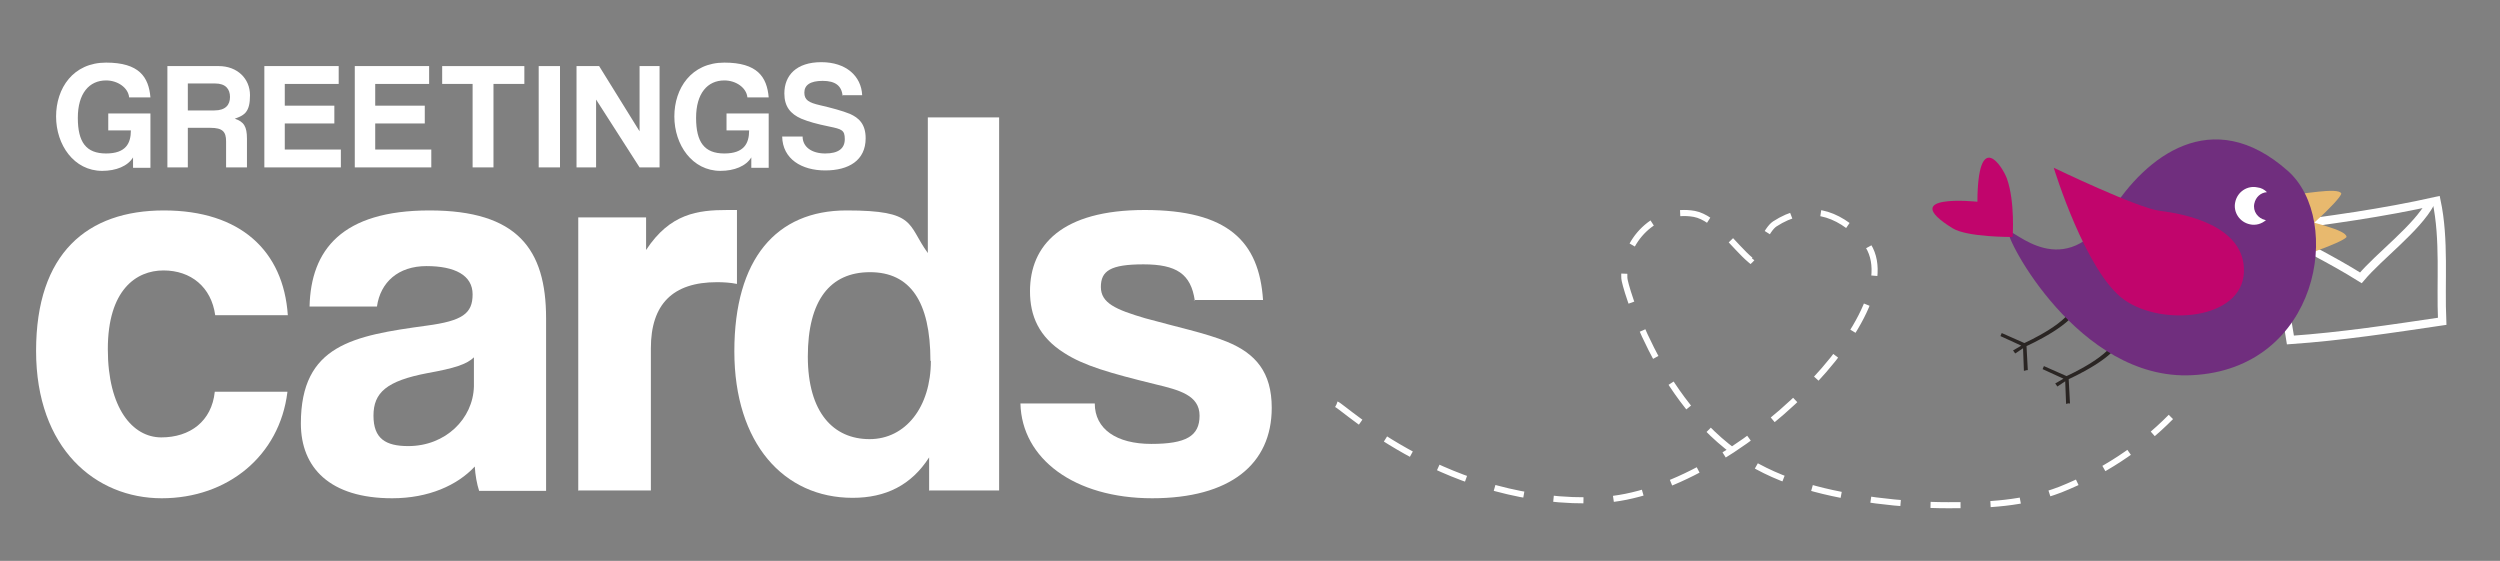 <?xml version="1.0" encoding="UTF-8"?>
<svg xmlns="http://www.w3.org/2000/svg" width="575" height="129" version="1.1" viewBox="0 0 575 129">
  <rect x="0" y="0" width="575" height="129" fill="#808080" stroke="none"/>
  <defs>
    <style>
      .cls-1 {
        fill: #2a2523;
      }

      .cls-2 {
        fill: #e8b96e;
      }

      .cls-3 {
        fill: #fff;
      }

      .cls-4 {
        fill: #702e7e;
      }

      .cls-5 {
        stroke-dasharray: 6.9;
        stroke-width: 1.4px;
      }

      .cls-5, .cls-6 {
        fill: none;
        stroke: #fff;
        stroke-miterlimit: 10;
      }

      .cls-7 {
        fill: #c1056c;
      }

      .cls-6 {
        stroke-width: 1.9px;
      }
    </style>
  </defs>
  <!-- Generator: Adobe Illustrator 28.7.1, SVG Export Plug-In . SVG Version: 1.2.0 Build 142)  -->
  <g>
    <g id="Layer_1">
      <g>
        <path class="cls-6" d="M522.8,52.3c12.6-1.6,25.2-3.3,37.6-6.1,1.9,9,.9,18.6,1.3,27.7-11.5,1.7-23.3,3.5-34.9,4.3-1.3-8.7-3.5-16.3-4.6-25.2l.6-.8Z"/>
        <path class="cls-6" d="M522.6,52.7c6.3,3.4,13.7,7,20.4,11.2,4.3-5.1,12.9-11.4,16-17.2"/>
        <path class="cls-1" d="M466.4,85.2l-.3-5.6s11.7-5.2,11.9-9.5c.1-3.3-1.1-3.1-1.2-.3,0,4.1-11.2,9.1-11.2,9.1l-5.2-2.3-.3.7,4.8,2.2-1.9,1.1.5.7,1.8-1.2.2,5.2.8-.2Z"/>
        <path class="cls-1" d="M476.1,92.8l-.3-5.6s11.7-5.2,11.9-9.5c.1-3.3-1.1-3.1-1.2-.3,0,4.1-11.2,9.1-11.2,9.1l-5.2-2.3-.3.7,4.8,2.2-1.9,1.1.5.7,1.8-1.2.2,5.2s.7-.2.7-.1Z"/>
        <path class="cls-2" d="M524.7,45.1c4.9-.4,13.1-2.1,13.8-.6-.1,1.4-10.6,11.2-13.5,12.1"/>
        <path class="cls-2" d="M526.8,49.6c4.7,1.6,12.9,3.2,12.9,4.9-.6,1.2-14.1,6.1-17.2,5.8"/>
        <path class="cls-4" d="M462,53.3c-1.1.9,16,34.3,42.1,33,29.4-1.4,34.9-35.7,22.1-47-17.5-15.5-32.8-3.1-40.6,9.3-10.8,17.1-22.6,3.8-23.6,4.7Z"/>
        <path class="cls-7" d="M472.4,38.7s7.3,23.9,16.1,30.2,27.2,4.6,27.6-6.3-14.2-13.5-19.3-14.1-24.4-9.9-24.4-9.9Z"/>
        <path class="cls-3" d="M518.5,46.8c.3-1.4,1.4-2.5,2.9-2.6-.6-.6-1.3-1-2.2-1.1-2.3-.5-4.6,1-5.1,3.4-.5,2.3,1,4.6,3.4,5.1,1.3.3,2.7-.1,3.7-1,0,0-.1,0-.2,0-1.7-.4-2.9-2-2.5-3.8Z"/>
        <path class="cls-7" d="M462.9,54.5s.6-8-1.3-13.4c-1-2.8-6.7-11.7-6.8,5.3,0,0-18.8-2-5.7,6.1,3.4,2.1,13.7,2,13.7,2Z"/>
        <path class="cls-5" d="M307.4,93c1.7.6,25.8,23.6,60.7,22,30.6-1.4,74.1-45.2,60.5-59.9-6-6.5-13-8.4-20.4-3.6-2,1.3-3.9,6.7-5.6,8.3-3.7-3.1-8.1-9.7-12.9-10.6-8.9-1.6-16.5,6.2-16.1,14.8,0,1.4,7.5,28.2,27.1,41.2,9.1,6,20,8.5,30.8,9.9,5.5.7,11,1.1,16.6,1.1,9.1,0,17.2-.3,25.8-3.6,9.5-3.8,18.2-9.4,25.4-16.7"/>
      </g>
      <g>
        <g>
          <path class="cls-3" d="M66.1,90.2c-1.8,14.6-13.7,24.4-28.9,24.4s-28.9-11.4-28.9-33.9,11.8-32.3,29.4-32.3,27.5,9.3,28.5,24.1h-16.7c-.9-6.5-5.6-10.3-11.9-10.3s-12.8,4.5-12.8,18.1,5.7,20.3,12.3,20.3,11.6-3.7,12.3-10.5h16.7Z"/>
          <path class="cls-3" d="M110.2,112.9c-.5-1.5-.9-3.7-1-5.6-4,4.3-10.6,7.3-19,7.3-14.3,0-21-7-21-17.2,0-18.1,12.1-20.2,28.9-22.5,8.3-1.1,10.6-2.8,10.6-7.2s-4.1-6.5-10.6-6.5-10.6,3.7-11.4,9.3h-15.5c.3-13,7.4-22.1,27.6-22.1s26.8,8.9,26.8,24.8v39.7h-15.5ZM109.1,82.1c-1.7,1.7-4.6,2.6-10.7,3.7-9.5,1.8-12.5,4.5-12.5,9.8s2.8,7,8,7c8.6,0,14.9-6.3,15.1-13.7v-6.9Z"/>
          <path class="cls-3" d="M133,112.9v-62.9h15.6v7.5c5.5-8.4,11.9-9.2,18.7-9.2h2.2v17c-1.5-.3-3.1-.4-4.6-.4-10.2,0-15.2,5.1-15.2,15.2v32.7h-16.6Z"/>
          <path class="cls-3" d="M213.7,112.9v-7.7c-4.1,6.4-10,9.3-17.6,9.3-15.8,0-27.2-12.5-27.2-33.7s9.6-32.4,25.8-32.4,13.9,3.2,18.7,9.8v-31.2h16.4v85.8h-16ZM214,83c0-13.7-4.7-20.4-13.9-20.4s-14.3,6.5-14.3,19.4,5.9,19,14.2,19,14.1-7.4,14.1-18Z"/>
          <path class="cls-3" d="M274.8,69.1c-.9-6.1-4.2-8.3-11.8-8.3s-9.8,1.5-9.8,5.2,3.4,5.2,10.2,7.2c7.2,2,13.9,3.4,18.8,5.4,6.6,2.7,10.3,7,10.3,15.2,0,13-9.6,20.8-27.5,20.8s-30-9.1-30.3-21.8h17.1c0,5.9,5,9.3,13,9.3s11.1-1.8,11.1-6.5-4.7-5.9-10.1-7.2c-10.6-2.6-16.5-4.3-21-7.2-5.9-3.7-7.9-8.6-7.9-14.2,0-10.6,7.3-18.7,26.4-18.7s26.3,7.2,27.2,20.7h-16Z"/>
        </g>
        <g>
          <path class="cls-3" d="M30.6,38.5v-2.3c-1.2,2-3.9,3.1-7.1,3.1-6.5,0-10.6-6-10.6-12.5s3.9-12.4,11.5-12.4,9.8,3.3,10.2,8h-4.9c-.2-2.2-2.6-3.9-5.3-3.9-3.9,0-6.5,3-6.5,8.6s1.9,8.2,6.5,8.2,5.7-2.4,5.7-5.3h-5.2v-3.9h9.7v12.5h-4Z"/>
          <path class="cls-3" d="M52,38.5v-6c0-2.2-.8-3.1-3.6-3.1h-5.2v9.1h-4.7V15.2h11.8c4.3,0,7.2,2.9,7.2,6.7s-1.2,4.6-3.5,5.4c2.1.7,2.8,1.8,2.8,4.6v6.6h-4.8ZM43.2,19.2v6.2h6.1c2.6,0,3.6-1.3,3.6-3.1s-1-3.1-3.4-3.1h-6.3Z"/>
          <path class="cls-3" d="M60.8,38.5V15.2h17.1v4.1h-12.4v5h11.4v4.1h-11.4v6h12.9v4.1h-17.7Z"/>
          <path class="cls-3" d="M81.6,38.5V15.2h17.1v4.1h-12.4v5h11.4v4.1h-11.4v6h12.9v4.1h-17.7Z"/>
          <path class="cls-3" d="M108.7,38.5v-19.2h-7v-4.1h18.9v4.1h-7.1v19.2h-4.9Z"/>
          <path class="cls-3" d="M123.9,38.5V15.2h4.9v23.3h-4.9Z"/>
          <path class="cls-3" d="M147.1,38.5l-10-15.6v15.6h-4.5V15.2h5.2l9.3,15v-15h4.6v23.3h-4.5Z"/>
          <path class="cls-3" d="M172.8,38.5v-2.3c-1.2,2-3.9,3.1-7.1,3.1-6.5,0-10.6-6-10.6-12.5s3.9-12.4,11.5-12.4,9.8,3.3,10.2,8h-4.9c-.2-2.2-2.6-3.9-5.3-3.9-3.9,0-6.5,3-6.5,8.6s1.9,8.2,6.5,8.2,5.7-2.4,5.7-5.3h-5.2v-3.9h9.7v12.5h-4Z"/>
          <path class="cls-3" d="M193.8,22.1c-.2-2.4-1.7-3.5-4.6-3.5s-4.2,1-4.2,2.7,1,2.3,3.6,2.9c2.6.6,5.2,1.3,6.9,2,2,.9,3.6,2.3,3.6,5.6,0,5.1-3.9,7.4-9.3,7.4s-9.8-2.6-9.9-7.8h4.7c0,2.4,2.1,3.9,5.2,3.9s4.5-1.2,4.5-3.3-.7-2.3-3.6-2.9c-2.9-.6-4.7-1.1-6.4-1.8-2.5-1.1-3.9-2.8-3.9-5.8,0-4.2,2.8-7.2,8.5-7.2s9.2,3.2,9.4,7.6h-4.6Z"/>
        </g>
      </g>
    </g>
  </g>
</svg>